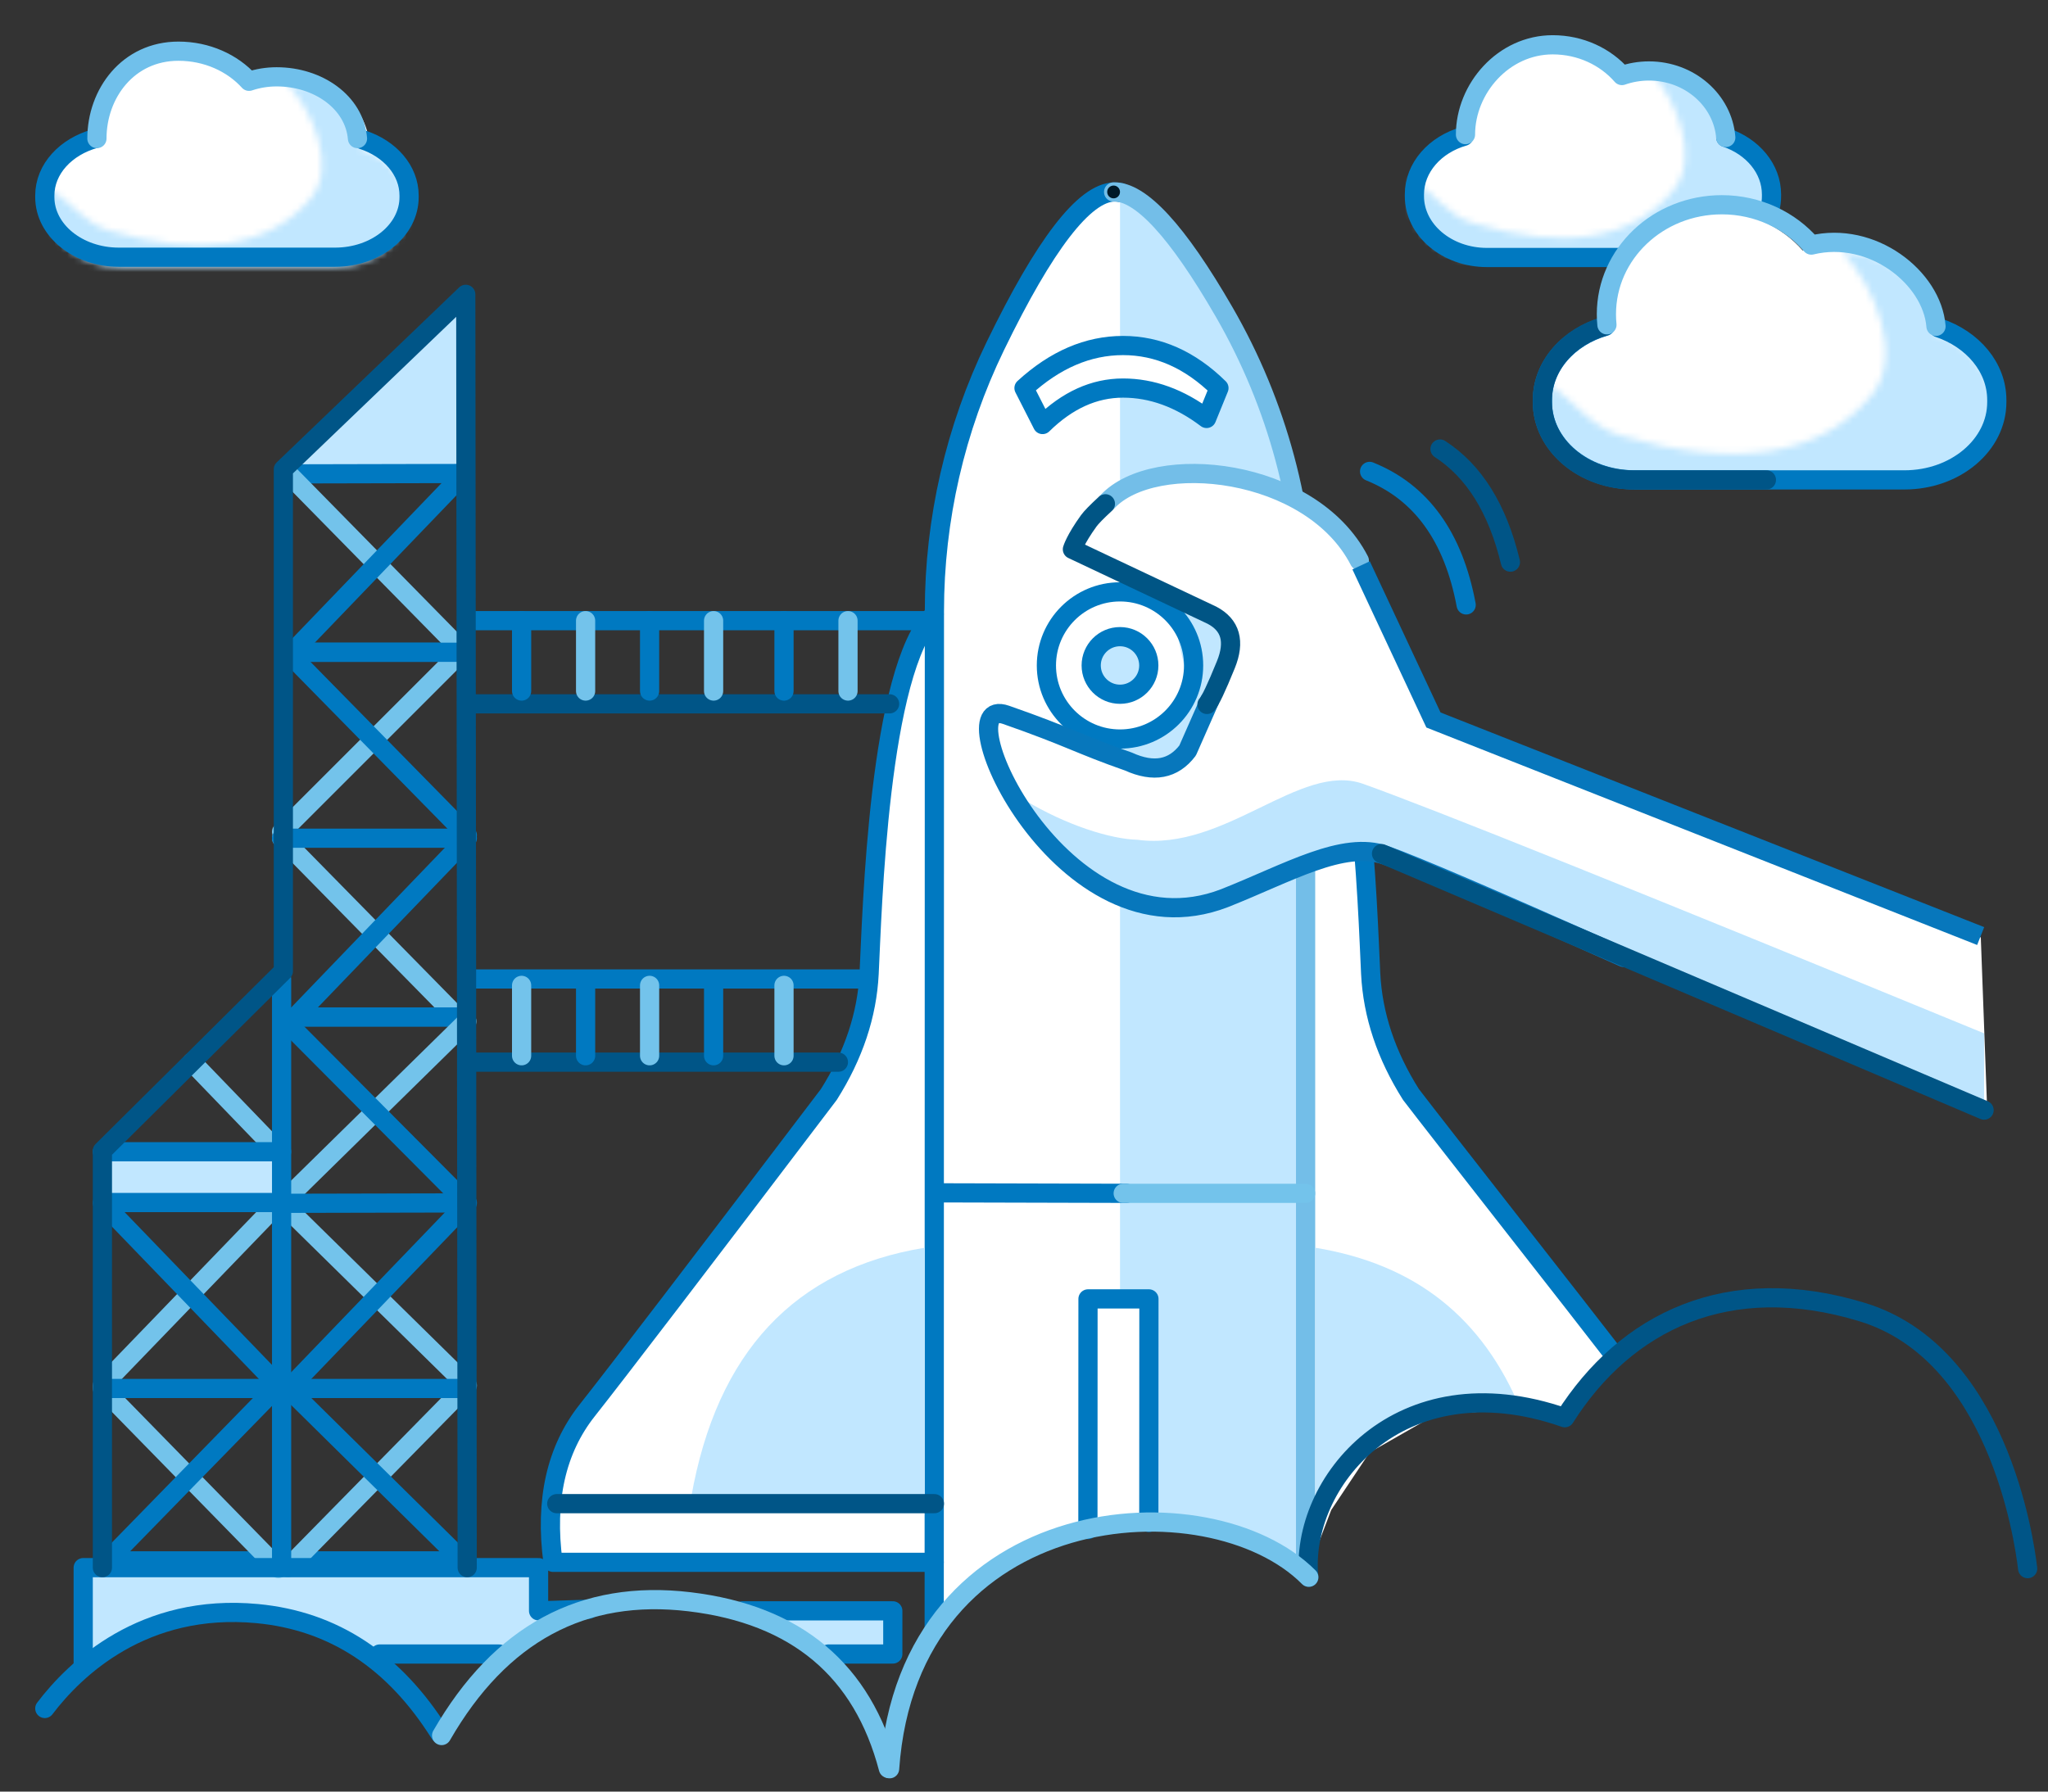 <?xml version="1.0" encoding="UTF-8"?>
<svg width="320px" height="280px" viewBox="0 0 320 280" version="1.1" xmlns="http://www.w3.org/2000/svg" xmlns:xlink="http://www.w3.org/1999/xlink">
    <rect x="0" y="0" width="320" height="280" fill="#333333" stroke="none"/>
    <!-- Generator: Sketch 51.1 (57501) - http://www.bohemiancoding.com/sketch -->
    <title>404 - Option1 Copy 3</title>
    <desc>Created with Sketch.</desc>
    <defs>
        <path d="M41.58,18.578 C35.162,26.617 24.169,28.139 10.017,23.827 C6.157,22.651 3.83,19.016 0.868,17.089 C0.596,17.925 0.45,18.808 0.45,19.719 L0.45,19.976 C0.45,25.383 5.573,29.764 11.89,29.764 L28.601,29.764 L45.311,29.764 C51.629,29.764 56.752,25.383 56.752,19.976 L56.752,19.719 C56.752,15.591 53.765,12.059 49.541,10.621 C49.077,4.789 44.005,0.172 37.758,0.015 C41.938,4.432 45.557,13.599 41.58,18.578 Z" id="path-1"></path>
        <path d="M51.474,22.716 C43.49,32.449 29.815,34.29 12.212,29.07 C7.412,27.647 4.516,23.246 0.832,20.913 C0.494,21.927 0.312,22.995 0.312,24.097 L0.312,24.41 C0.312,30.953 6.684,36.259 14.543,36.259 L35.329,36.259 L56.114,36.259 C63.973,36.259 70.345,30.953 70.345,24.41 L70.345,24.097 C70.345,19.1 66.629,14.826 61.375,13.084 C60.798,6.023 54.488,0.434 46.718,0.247 C51.918,5.594 56.421,16.687 51.474,22.716 Z" id="path-3"></path>
        <path d="M41.58,17.959 C35.162,25.73 24.169,27.201 10.017,23.032 C6.157,21.896 3.83,18.382 0.868,16.519 C0.596,17.328 0.45,18.181 0.45,19.062 L0.45,19.311 C0.45,24.537 5.573,28.772 11.89,28.772 L28.601,28.772 L45.311,28.772 C51.629,28.772 56.752,24.537 56.752,19.311 L56.752,19.062 C56.752,15.072 53.765,11.657 49.541,10.267 C49.077,4.629 44.005,0.166 37.758,0.015 C41.938,4.285 45.557,13.145 41.58,17.959 Z" id="path-5"></path>
    </defs>
    <g id="404---Option1-Copy-3" stroke="none" stroke-width="1" fill="none" fill-rule="evenodd">
        <g id="Group-35">
            <path d="M230,183.5 L252,212" id="Path-147" stroke="#73C3EB" stroke-width="3" stroke-linecap="round" stroke-linejoin="round"></path>
            <g id="Group-32">
                <rect id="Rectangle-4-Copy-9" x="0" y="0" width="320" height="280"></rect>
                <polygon id="Path-149" fill="#C1E7FF" points="121 251.5 139 251.5 139 258 129 259 119.5 253"></polygon>
                <polygon id="Path-148" fill="#C1E7FF" points="14 259.5 14 245 84 245 84 252.5 89.5 251 79 258 59 258 44 252.25 30.5 252.25 20 255.5"></polygon>
                <path d="M174.5,186.5 L202.5,186.5" id="Line-3" stroke="#979797" stroke-linecap="square"></path>
                <polygon id="Path-142" fill="#FFFFFF" points="171.5 239 167 240.5 160.5 242.5 153.5 247 147.5 253 147 244.5 87 244.5 87 234 90 224.5 99 212 128.5 172.5 134 164 136.5 154.5 138 132 139.5 115 143 101.5 147 95 147 81.5 152 63 162 43 170 32.5 175 30 179 32.5 186.5 40 195.5 55.5 200.5 70 202 76 212 117.5 214 137 215.5 156.5 219 167 250.5 209.5 250.5 214 244.5 222 234 220.5 224.5 221 214 227 208 236 204 246.5 194.5 240.5 185.5 238.5 178 238"></polygon>
                <polygon id="Path-139" fill="#C1E7FF" points="44 73.5 73 74 72.5 47"></polygon>
                <rect id="Rectangle-19" fill="#C1E7FF" x="16" y="181" width="28" height="6"></rect>
                <path d="" id="Path-124" stroke="#0079C1" stroke-width="3" stroke-linecap="round" stroke-linejoin="round"></path>
                <path d="M145.968,244.167 L86.408,244.167 C85.116,234.483 86.892,226.575 91.734,220.441 C96.577,214.308 109.167,197.845 129.504,171.052 C133.378,164.919 135.476,158.624 135.799,152.168 C136.283,142.484 137.252,104.716 145.968,96" id="Path-125" stroke="#0079C1" stroke-width="3" stroke-linecap="round" stroke-linejoin="round"></path>
                <path d="M204,210.887 C207.149,206.754 231.364,175.901 235.054,171.052 C238.928,164.919 241.026,158.624 241.349,152.168 C241.833,142.484 242.801,104.716 251.517,96" id="Path-125-Copy" stroke="#0079C1" stroke-width="3" stroke-linecap="round" stroke-linejoin="round" transform="translate(227.759, 153.444) scale(-1, 1) translate(-227.759, -153.444) "></path>
                <path d="M45,74.062 L72.534,74" id="Path-131" stroke="#0079C1" stroke-width="3" stroke-linecap="round" stroke-linejoin="round"></path>
                <path d="M46,101.938 L71.586,101.938" id="Path-131-Copy" stroke="#0079C1" stroke-width="3" stroke-linecap="round" stroke-linejoin="round"></path>
                <path d="M45,74 L72.5,102" id="Path-132" stroke="#73C3EB" stroke-width="3" stroke-linecap="round" stroke-linejoin="round"></path>
                <path d="M46,74 L72.517,101.594" id="Path-132-Copy" stroke="#0079C1" stroke-width="3" stroke-linecap="round" stroke-linejoin="round" transform="translate(59.259, 87.797) scale(-1, 1) translate(-59.259, -87.797) "></path>
                <path d="M44,102 L72,130" id="Path-132-Copy" stroke="#73C3EB" stroke-width="3" stroke-linecap="round" stroke-linejoin="round" transform="translate(58, 116) scale(-1, 1) translate(-58, -116) "></path>
                <path d="M46,158.938 L71.586,158.938" id="Path-131-Copy" stroke="#0079C1" stroke-width="3" stroke-linecap="round" stroke-linejoin="round"></path>
                <path d="M44,131 L72.517,160.031" id="Path-132" stroke="#73C3EB" stroke-width="3" stroke-linecap="round" stroke-linejoin="round"></path>
                <path d="M46,131 L73.017,159.094" id="Path-132-Copy" stroke="#0079C1" stroke-width="3" stroke-linecap="round" stroke-linejoin="round" transform="translate(59.509, 145.047) scale(-1, 1) translate(-59.509, -145.047) "></path>
                <path d="M46,158.938 L72.069,158.938" id="Path-131" stroke="#0079C1" stroke-width="3" stroke-linecap="round" stroke-linejoin="round"></path>
                <path d="M44.052,159.625 L72.552,187.625" id="Path-132-Copy" stroke="#73C3EB" stroke-width="3" stroke-linecap="round" stroke-linejoin="round" transform="translate(58.5, 173.5) scale(-1, 1) translate(-58.5, -173.5) "></path>
                <path d="M44,188 L73.017,216.531" id="Path-132" stroke="#73C3EB" stroke-width="3" stroke-linecap="round" stroke-linejoin="round"></path>
                <path d="M46,188 L73.017,216.094" id="Path-132-Copy" stroke="#0079C1" stroke-width="3" stroke-linecap="round" stroke-linejoin="round" transform="translate(59.509, 202.047) scale(-1, 1) translate(-59.509, -202.047) "></path>
                <path d="M16,188 L43.5,216.5" id="Path-132-Copy" stroke="#73C3EB" stroke-width="3" stroke-linecap="round" stroke-linejoin="round" transform="translate(29.75, 202.25) scale(-1, 1) translate(-29.75, -202.25) "></path>
                <path d="M17,243.938 L42.586,243.938" id="Path-131-Copy" stroke="#0079C1" stroke-width="3" stroke-linecap="round" stroke-linejoin="round"></path>
                <path d="M16,217 L43.5,245.125" id="Path-132" stroke="#73C3EB" stroke-width="3" stroke-linecap="round" stroke-linejoin="round"></path>
                <path d="M17,217 L43.069,243.719" id="Path-132-Copy" stroke="#0079C1" stroke-width="3" stroke-linecap="round" stroke-linejoin="round" transform="translate(30.034, 230.359) scale(-1, 1) translate(-30.034, -230.359) "></path>
                <path d="M45,243.938 L72.067,243.938" id="Path-131-Copy" stroke="#0079C1" stroke-width="3" stroke-linecap="round" stroke-linejoin="round"></path>
                <path d="M45,217 L72.5,245" id="Path-132-Copy" stroke="#73C3EB" stroke-width="3" stroke-linecap="round" stroke-linejoin="round" transform="translate(58.75, 231) scale(-1, 1) translate(-58.75, -231) "></path>
                <path d="M43.5,180 L30,166" id="Path-134" stroke="#73C3EB" stroke-width="3" stroke-linecap="round" stroke-linejoin="round"></path>
                <path d="M73,97 L145,97" id="Path-135" stroke="#0079C1" stroke-width="3" stroke-linecap="round" stroke-linejoin="round"></path>
                <path d="M73,153 L135,153" id="Path-135-Copy-2" stroke="#0079C1" stroke-width="3" stroke-linecap="round" stroke-linejoin="round"></path>
                <path d="M73,110 L139,110" id="Path-135-Copy" stroke="#005587" stroke-width="3" stroke-linecap="round" stroke-linejoin="round"></path>
                <path d="M73,166 L131,166" id="Path-135-Copy-3" stroke="#005587" stroke-width="3" stroke-linecap="round" stroke-linejoin="round"></path>
                <path d="M81.5,97 L81.5,108" id="Path-136" stroke="#0079C1" stroke-width="3" stroke-linecap="round" stroke-linejoin="round"></path>
                <path d="M81.5,154 L81.5,165" id="Path-136-Copy-6" stroke="#73C3EB" stroke-width="3" stroke-linecap="round" stroke-linejoin="round"></path>
                <path d="M111.5,97 L111.5,108" id="Path-136-Copy-3" stroke="#73C3EB" stroke-width="3" stroke-linecap="round" stroke-linejoin="round"></path>
                <path d="M111.5,154 L111.5,165" id="Path-136-Copy-7" stroke="#0079C1" stroke-width="3" stroke-linecap="round" stroke-linejoin="round"></path>
                <path d="M91.5,97 L91.5,108" id="Path-136-Copy" stroke="#73C3EB" stroke-width="3" stroke-linecap="round" stroke-linejoin="round"></path>
                <path d="M91.5,154 L91.5,165" id="Path-136-Copy-8" stroke="#0079C1" stroke-width="3" stroke-linecap="round" stroke-linejoin="round"></path>
                <path d="M122.5,97 L122.5,108" id="Path-136-Copy-4" stroke="#0079C1" stroke-width="3" stroke-linecap="round" stroke-linejoin="round"></path>
                <path d="M122.5,154 L122.5,165" id="Path-136-Copy-9" stroke="#73C3EB" stroke-width="3" stroke-linecap="round" stroke-linejoin="round"></path>
                <path d="M101.5,97 L101.5,108" id="Path-136-Copy-2" stroke="#0079C1" stroke-width="3" stroke-linecap="round" stroke-linejoin="round"></path>
                <path d="M101.5,154 L101.5,165" id="Path-136-Copy-10" stroke="#73C3EB" stroke-width="3" stroke-linecap="round" stroke-linejoin="round"></path>
                <path d="M132.5,97 L132.5,108" id="Path-136-Copy-5" stroke="#73C3EB" stroke-width="3" stroke-linecap="round" stroke-linejoin="round"></path>
                <polygon id="Path-138" fill="#C1E7FF" points="175.004 32 175.003 92.334 179 93.5 183.5 97.073 186 108.5 181.504 113 175.003 115.579 175 238 181 238 188 239 195.504 241 202.5 245.5 205.009 247 205.009 94.993 202.004 74.5 195.504 55.5 187.504 41 181.504 33.5 175.004 30"></polygon>
                <path d="M160,60.649 L162.901,66.347 C166.769,62.548 170.959,60.649 175.472,60.649 C179.984,60.649 184.336,62.232 188.526,65.397 L190.46,60.649 C185.947,56.216 180.951,54 175.472,54 C169.992,54 164.835,56.216 160,60.649 Z" id="Path-128" stroke="#0079C1" stroke-width="3" fill="#FFFFFF" stroke-linecap="round" stroke-linejoin="round"></path>
                <path d="M145.969,254.745 C145.976,219.364 145.986,166.293 146,95.532 C146,81.175 149.254,67.006 155.516,54.088 C163.231,38.175 169.414,30.147 174.064,30.002 C174.421,29.991 174.788,30.025 175.166,30.105" id="Rectangle-16" stroke="#0079C1" stroke-width="3" stroke-linecap="round" stroke-linejoin="round"></path>
                <path d="M174,30 C178.218,29.871 183.973,36.119 191.266,48.748 C199.608,63.192 204,79.578 204,96.258 L204,245.5" id="Rectangle-16-Copy" stroke="#73BEE8" stroke-width="3" stroke-linecap="round" stroke-linejoin="round"></path>
                <path d="M147,186.425 L176,186.5" id="Path-126" stroke="#0079C1" stroke-width="3" stroke-linecap="round" stroke-linejoin="round"></path>
                <polyline id="Rectangle-17" stroke="#0079C1" stroke-width="3" fill="#FFFFFF" stroke-linecap="round" stroke-linejoin="round" points="169.985 239.045 170 203 179.519 203 179.503 237.937"></polyline>
                <path d="M59.314,258.5 L78,258.5 M129.429,258.5 L139.5,258.5 L139.5,251.75 L116,251.75 M92,251.5 L84.152,251.75 L84.152,245 L13,245 L13,260" id="Path-140" stroke="#0079C1" stroke-width="3" stroke-linecap="round" stroke-linejoin="round"></path>
                <path d="M7,267.009 C11.691,260.816 22.388,250.495 40.215,252.184 C52.1,253.31 61.608,259.565 68.739,270.95" id="Path-137" stroke="#0079C1" stroke-width="3" stroke-linecap="round" stroke-linejoin="round"></path>
                <path d="M69,271.238 C78.174,255.302 91.094,248.335 107.761,250.335 C124.428,252.335 134.777,261.014 138.808,276.374" id="Path-137-Copy" stroke="#73C3EB" stroke-width="3" stroke-linecap="round" stroke-linejoin="round"></path>
                <circle id="Oval-9" stroke="#0079C1" stroke-width="3" cx="175" cy="104" r="11.5"></circle>
                <path d="M210.163,90.126 C214.496,82.597 222.083,78.585 232.924,78.089" id="Path-54" stroke="#0079C1" stroke-width="3" stroke-linecap="round" stroke-linejoin="round" transform="translate(221.544, 84.107) rotate(82) translate(-221.544, -84.107) "></path>
                <path d="M220.982,83.229 C225.142,78.428 231.488,75.617 240.018,74.796" id="Path-56" stroke="#005587" stroke-width="3" stroke-linecap="round" stroke-linejoin="round" transform="translate(230.5, 79.013) rotate(82) translate(-230.5, -79.013) "></path>
                <circle id="Oval-9" stroke="#0079C1" stroke-width="3" fill="#C1E7FF" cx="175" cy="104" r="4.5"></circle>
                <g id="Group-22" transform="translate(220, 7)">
                    <path d="M49.828,14.38 C54.029,15.78 57,19.214 57,23.229 L57,23.48 C57,28.737 51.905,33 45.621,33 L29,33 L12.379,33 C6.095,33 1,28.737 1,23.48 L1,23.229 C1,19.032 4.246,15.469 8.752,14.202 C8.708,13.789 8.687,13.37 8.687,12.947 C8.687,5.796 14.955,0 22.687,0 C27.065,0 30.975,1.859 33.541,4.77 C34.862,4.312 36.291,4.062 37.784,4.062 C44.146,4.062 49.358,8.609 49.828,14.38" id="Fill-16" fill="#FFFFFF"></path>
                    <g id="Group-21" transform="translate(0, 4)">
                        <mask id="mask-2" fill="white">
                            <use xlink:href="#path-1"></use>
                        </mask>
                        <g id="Clip-20"></g>
                        <polygon id="Fill-19" fill="#C1E7FF" mask="url(#mask-2)" points="-3.389 33.323 60.591 33.323 60.591 -3.541 -3.389 -3.541"></polygon>
                    </g>
                    <g id="Group-26" transform="translate(1, 0)">
                        <path d="M48.653,14.486 C52.839,15.896 55.799,19.356 55.799,23.4 L55.799,23.653 C55.799,28.949 50.722,33.243 44.461,33.243 L27.9,33.243 L11.338,33.243 C5.077,33.243 0,28.949 0,23.653 L0,23.4 C0,19.172 3.234,15.583 7.724,14.307" id="Stroke-22-Copy" stroke="#0079C1" stroke-width="3" stroke-linecap="round" stroke-linejoin="round"></path>
                        <path d="M81.269,44.434 C86.581,46.224 90.338,50.614 90.338,55.747 L90.338,56.067 C90.338,62.79 83.894,68.238 75.949,68.238 L54.931,68.238 L33.914,68.238 C25.967,68.238 19.525,62.79 19.525,56.067 L19.525,55.747 C19.525,50.381 23.63,45.827 29.326,44.207 C29.272,43.679 29.245,43.143 29.245,42.602 C29.245,33.461 37.17,26.051 46.948,26.051 C52.485,26.051 57.428,28.429 60.674,32.149 C62.343,31.564 64.151,31.244 66.04,31.244 C74.083,31.244 80.674,37.057 81.269,44.434" id="Fill-24" fill="#FFFFFF"></path>
                        <path d="M7.982,14.041 C7.982,6.838 13.905,0 21.609,0 C25.972,0 29.867,1.873 32.425,4.805 C33.741,4.344 35.165,4.091 36.652,4.091 C42.991,4.091 48.185,8.672 48.653,14.486" id="Stroke-22" stroke="#70C0EB" stroke-width="3" stroke-linecap="round" stroke-linejoin="round"></path>
                    </g>
                    <g id="Group-29" transform="translate(21, 32)">
                        <mask id="mask-4" fill="white">
                            <use xlink:href="#path-3"></use>
                        </mask>
                        <g id="Clip-28"></g>
                        <polygon id="Fill-27" fill="#C1E7FF" mask="url(#mask-4)" points="-4.463 40.566 75.12 40.566 75.12 -4.06 -4.463 -4.06"></polygon>
                    </g>
                    <path d="M82.907,44.227 C88.233,46.015 92,50.399 92,55.525 L92,55.845 C92,62.558 85.539,68 77.573,68 L56.499,68 L35.427,68 C27.459,68 21,62.558 21,55.845 L21,55.525 C21,50.166 25.116,45.618 30.827,44" id="Stroke-30-Copy" stroke="#0079C1" stroke-width="3" stroke-linecap="round" stroke-linejoin="round"></path>
                    <path d="M56,68 L35.224,68 C27.369,68 21,62.558 21,55.845 L21,55.525 C21,50.166 25.058,45.618 30.689,44" id="Stroke-30-Copy-2" stroke="#005587" stroke-width="3" stroke-linecap="round" stroke-linejoin="round"></path>
                    <path d="M31.083,43.765 C31.028,43.219 31,42.665 31,42.106 C31,32.659 39.074,25 49.035,25 C54.676,25 59.712,27.457 63.019,31.303 C72.5,29 81.895,36.375 82.5,44" id="Stroke-30" stroke="#70C0EB" stroke-width="3" stroke-linecap="round" stroke-linejoin="round"></path>
                </g>
                <g id="Group-19" transform="translate(7, 8)">
                    <path d="M50.7,14.38 C54.976,15.78 58,19.214 58,23.229 L58,23.48 C58,28.737 52.814,33 46.418,33 L29.5,33 L12.582,33 C6.186,33 1,28.737 1,23.48 L1,23.229 C1,19.032 4.304,15.469 8.89,14.202 C8.846,13.789 8.824,13.37 8.824,12.947 C8.824,5.796 15.204,0 23.074,0 C27.531,0 31.51,1.859 34.123,4.77 C35.467,4.312 36.921,4.062 38.441,4.062 C44.916,4.062 50.222,8.609 50.7,14.38" id="Fill-16" fill="#FFFFFF"></path>
                    <g id="Group-21" transform="translate(0, 5)">
                        <mask id="mask-6" fill="white">
                            <use xlink:href="#path-5"></use>
                        </mask>
                        <g id="Clip-20"></g>
                        <polygon id="Fill-19" fill="#C1E7FF" mask="url(#mask-6)" points="-3.389 32.212 60.591 32.212 60.591 -3.423 -3.389 -3.423"></polygon>
                    </g>
                    <g id="Group-26" stroke-linecap="round" stroke-linejoin="round" stroke-width="3">
                        <path d="M49.631,13.83 C53.901,15.211 56.92,18.6 56.92,22.56 L56.92,22.808 C56.92,27.994 51.741,32.199 45.354,32.199 L28.46,32.199 L11.566,32.199 C5.179,32.199 0,27.994 0,22.808 L0,22.56 C0,18.42 3.299,14.905 7.879,13.655" id="Stroke-22-Copy" stroke="#0079C1"></path>
                        <path d="M8.143,13.655 C8.143,6.601 13.021,0 20.88,0 C25.33,0 29.304,1.834 31.913,4.706 C33.255,4.254 34.708,4.007 36.225,4.007 C42.692,4.007 48.379,7.962 48.857,13.655" id="Stroke-22" stroke="#70C0EB"></path>
                    </g>
                </g>
                <path d="M46,217 L72.5,217" id="Path-131-Copy" stroke="#0079C1" stroke-width="3" stroke-linecap="round" stroke-linejoin="round"></path>
                <path d="M17,217 L43,217" id="Path-131-Copy" stroke="#0079C1" stroke-width="3" stroke-linecap="round" stroke-linejoin="round"></path>
                <path d="M17,187.938 L43.069,187.938" id="Path-131" stroke="#0079C1" stroke-width="3" stroke-linecap="round" stroke-linejoin="round"></path>
                <path d="M44,188.062 L72.034,188" id="Path-131" stroke="#0079C1" stroke-width="3" stroke-linecap="round" stroke-linejoin="round"></path>
                <path d="M45,217 L72.55,244.188" id="Path-132" stroke="#0079C1" stroke-width="3" stroke-linecap="round" stroke-linejoin="round"></path>
                <path d="M16,188 L43.517,216.531" id="Path-132" stroke="#0079C1" stroke-width="3" stroke-linecap="round" stroke-linejoin="round"></path>
                <path d="M45,160 L72.517,187.656" id="Path-132" stroke="#0079C1" stroke-width="3" stroke-linecap="round" stroke-linejoin="round"></path>
                <path d="M16,180 L44,180" id="Path-133" stroke="#0079C1" stroke-width="3" stroke-linecap="round" stroke-linejoin="round"></path>
                <path d="M44,244.5 L44,153" id="Path-130" stroke="#0079C1" stroke-width="3" stroke-linecap="round" stroke-linejoin="round"></path>
                <path d="M44,131 L72,131" id="Path-131" stroke="#0079C1" stroke-width="3" stroke-linecap="round" stroke-linejoin="round"></path>
                <path d="M45,102 L73.017,130.531" id="Path-132" stroke="#0079C1" stroke-width="3" stroke-linecap="round" stroke-linejoin="round"></path>
                <path d="M46,101.938 L72.069,101.938" id="Path-131" stroke="#0079C1" stroke-width="3" stroke-linecap="round" stroke-linejoin="round"></path>
                <polyline id="Path-129" stroke="#005587" stroke-width="3" stroke-linecap="round" stroke-linejoin="round" points="16 245 16 179.849 44.273 151.782 44.273 73.344 72.776 46 73 245"></polyline>
                <path d="M175.5,186.5 L204,186.5" id="Path-146" stroke="#73C3EB" stroke-width="3" stroke-linecap="round" stroke-linejoin="round"></path>
                <path d="M108,234 C112,211.333 124.167,198.333 144.5,195 C144.5,200.333 144.5,213.333 144.5,234 L108,234 Z" id="Path-151" fill="#C1E7FF"></path>
                <path d="M219.123,220.319 C213.456,220.106 208.915,220.106 205.5,220.319 C211.434,206.032 221.809,197.592 237.623,195 C237.623,200.333 237.623,214.5 237.623,237.5 L230.123,226.5 L219.123,220.319 Z" id="Path-151-Copy" fill="#C1E7FF" transform="translate(221.561, 216.25) scale(-1, 1) translate(-221.561, -216.25) "></path>
                <path d="M146,235 L86.992,235" id="Path-144" stroke="#005587" stroke-width="3" stroke-linecap="round" stroke-linejoin="round"></path>
                <path d="M204.5,246.5 C203,231.929 218.5,212.5 244.5,221.571 C254,206.571 270,198.643 291,205.071 C312,211.5 316.258,240.277 316.821,245.156" id="Path-137-Copy-2" stroke="#005587" stroke-width="3" stroke-linecap="round" stroke-linejoin="round"></path>
                <path d="M139,276.429 C142,233.929 189,230.929 204.5,246.5" id="Path-137-Copy-3" stroke="#73C3EB" stroke-width="3" stroke-linecap="round" stroke-linejoin="round"></path>
                <path d="M174.137,30.99 C173.59,31.067 173.086,30.684 173.01,30.137 C172.934,29.59 173.316,29.085 173.863,29.01 C174.41,28.933 174.914,29.316 174.99,29.863 C175.066,30.409 174.684,30.915 174.137,30.99 Z" id="Fill-36-Copy" fill="#001928"></path>
            </g>
        </g>
        <g id="Group-23" transform="translate(152, 74)">
            <polygon id="Path-141" fill="#FFFFFF" points="2.5 41 7 52 16 62 25 67 36 67 52 61 61 59 68.5 62 158.5 99.5 157.5 72.5 72 39 66.415 26 59.905 12.5 51.159 4.5 39.033 0.573 29.438 0.573 20.692 4.5 16 11 16 12.5 37 22 40 26 40 29.5 33 44.5 28.5 46 17.5 42.5 3.5 37.5"></polygon>
            <path d="M13.392,38.156 C19.149,43.196 25.622,46.542 29.735,47.382 C42.893,51.582 56.875,39.822 65.921,44.862 C75.791,50.462 105.409,68.891 154.775,100.149 L152.605,112.459 C105.617,81.205 76.641,62.218 65.675,55.498 C59.918,52.138 40.991,59.094 35.234,58.254 C31.122,57.414 20.794,54.956 13.392,38.156 Z" id="Path-15" fill="#BEE5FE" transform="translate(84.084, 75.308) rotate(-10) translate(-84.084, -75.308) "></path>
            <path d="M88.561,95.941 C74.215,78.811 65.395,68.584 62.1,65.259 C57.157,60.273 47.27,61.104 36.561,60.273 C9.374,57.935 11.022,12.072 18.436,19.552 C25.851,27.031 26.675,28.693 32.441,34.511 C35.188,37.835 38.208,38.666 41.504,37.004 L48.004,31.506" id="Path-6" stroke="#0777BC" stroke-width="3" stroke-linecap="round" stroke-linejoin="round" transform="translate(51.152, 57.334) rotate(334) translate(-51.152, -57.334) "></path>
            <path d="M68.059,51.542 L153.819,107.366" id="Path-7" stroke="#005585" stroke-width="3" stroke-linecap="round" stroke-linejoin="round" transform="translate(110.939, 79.454) rotate(-10) translate(-110.939, -79.454) "></path>
            <path d="M47.513,26.513 C32.913,19.01 30.363,-5.527 38.339,-12.886" id="Path-6-Copy-2" stroke="#73BEE8" stroke-width="3" stroke-linecap="round" stroke-linejoin="round" transform="translate(40.7, 6.814) scale(-1, 1) rotate(90) translate(-40.7, -6.814) "></path>
            <path d="M20.719,4.735 C19.373,5.976 18.509,6.86 18.126,7.388 C15.992,10.334 15.564,11.849 15.564,11.849 C15.564,11.849 22.831,15.282 37.364,22.148 C40.287,23.682 41.012,26.263 39.537,29.89 C38.063,33.518 37.081,35.586 36.592,36.095" id="Path-12" stroke="#005585" stroke-width="3" stroke-linecap="round" stroke-linejoin="round" fill-rule="nonzero"></path>
            <polyline id="Path-41" stroke="#0777BC" stroke-width="3" fill-rule="nonzero" points="60.674 14.355 71.977 38.524 157.48 72.292"></polyline>
        </g>
    </g>
</svg>